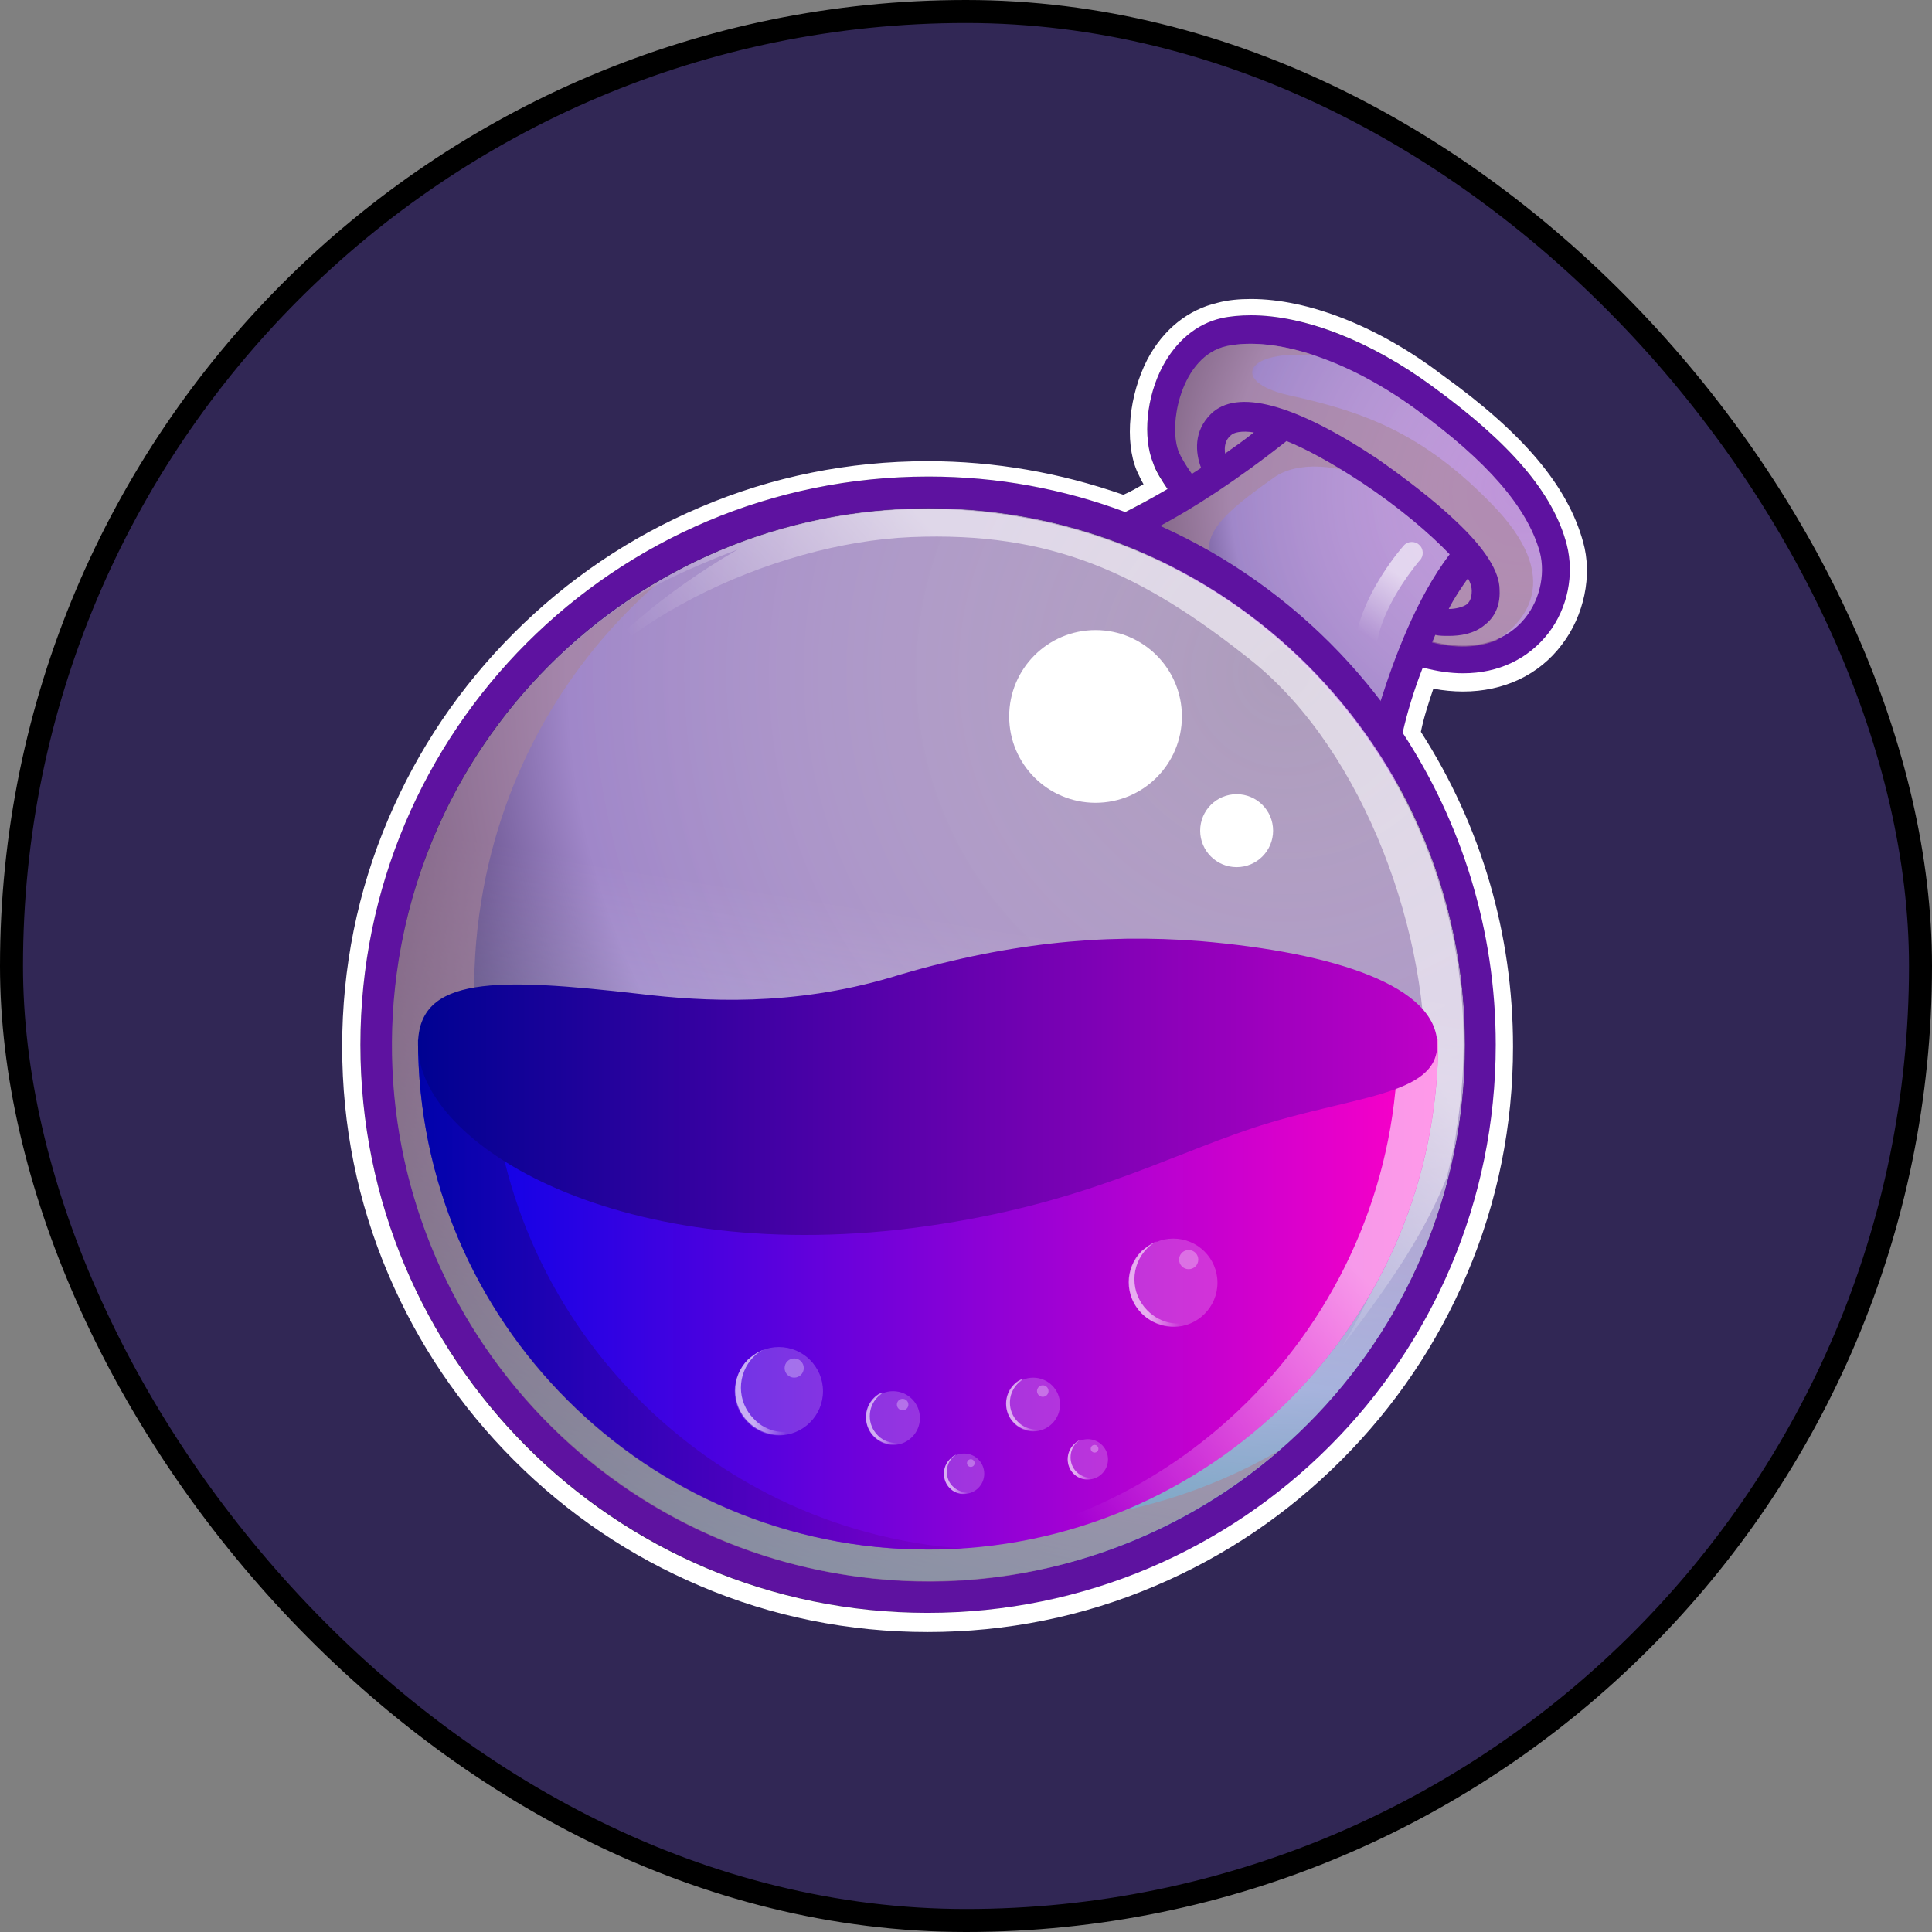 <svg width="84" height="84" viewBox="0 0 84 84" fill="none" xmlns="http://www.w3.org/2000/svg">
<rect x="0" y="0" width="84" height="84" fill="#808080" stroke="none"/>
<rect x="0.5" y="0.5" width="83" height="83" rx="41.5" fill="#312755"/>
<g clip-path="url(#clip0_1882_407)">
<path d="M68.121 23.681C67.537 21.469 65.659 19.258 62.28 16.796C59.567 14.835 56.688 13.708 54.393 13.708C53.934 13.708 53.517 13.75 53.1 13.833C52.056 14.042 51.139 14.793 50.554 15.919C49.845 17.255 49.678 19.049 50.137 20.134C50.304 20.468 50.513 20.885 50.763 21.261C48.551 22.596 47.3 22.971 47.133 23.013C52.891 24.933 57.69 28.938 60.694 34.154L60.736 33.653C60.861 32.276 61.278 30.691 61.862 29.063C62.447 29.23 63.031 29.314 63.615 29.314C65.159 29.314 66.494 28.688 67.329 27.561C68.163 26.435 68.497 24.933 68.121 23.681Z" fill="#5E12A0"/>
<path d="M62.111 27.855C65.909 28.898 67.452 25.977 66.952 24.016C66.409 22.055 64.657 20.052 61.569 17.799C58.481 15.546 55.352 14.628 53.349 15.045C51.346 15.462 50.762 18.508 51.263 19.677C51.471 20.136 51.93 20.803 52.556 21.554C51.763 22.097 51.012 22.514 50.386 22.89C54.225 24.601 57.563 27.271 60.067 30.609C60.359 29.483 60.776 28.481 61.152 27.605C61.444 27.646 61.778 27.73 62.111 27.855Z" fill="url(#paint0_radial_1882_407)"/>
<path d="M40.372 68.748C53.254 68.748 63.697 58.305 63.697 45.423C63.697 32.541 53.254 22.098 40.372 22.098C27.489 22.098 17.046 32.541 17.046 45.423C17.046 58.305 27.489 68.748 40.372 68.748Z" fill="url(#paint1_radial_1882_407)"/>
<path d="M65.034 22.096C61.862 18.758 59.192 17.881 55.979 17.172C53.475 16.588 54.143 15.169 57.189 15.461C55.729 14.96 54.352 14.835 53.35 15.044C51.347 15.461 50.763 18.507 51.264 19.675C51.472 20.134 51.931 20.802 52.557 21.553C51.431 22.304 50.471 22.847 49.678 23.264C50.054 23.431 50.513 23.64 51.055 23.932C52.474 24.683 54.018 25.934 54.018 25.934C51.681 23.932 52.182 23.014 55.395 20.76C56.396 20.051 58.232 20.134 59.943 21.011C61.654 21.887 63.657 24.099 63.657 24.099L61.737 27.77C61.862 27.812 61.988 27.854 62.113 27.896C63.323 28.229 64.282 28.146 65.034 27.854C65.91 27.311 68.205 25.476 65.034 22.096Z" fill="#A98698" fill-opacity="0.6"/>
<path d="M55.936 19.176C56.77 19.51 57.855 20.094 59.191 20.97C60.776 22.014 62.153 23.182 63.029 24.1C61.569 26.019 60.609 28.648 60.025 30.484C60.317 30.901 60.651 31.319 60.943 31.736C61.235 30.693 61.736 29.149 62.404 27.605C62.57 27.647 62.779 27.647 62.988 27.647C63.488 27.647 64.073 27.563 64.532 27.188C64.865 26.937 65.241 26.478 65.199 25.644C65.199 24.851 64.573 23.849 63.28 22.639C62.362 21.763 61.11 20.803 59.858 19.927C56.27 17.549 53.766 16.881 52.639 18.008C51.888 18.759 51.972 19.677 52.222 20.345C50.887 21.221 49.76 21.847 49.009 22.264C49.51 22.431 49.969 22.639 50.47 22.848C51.805 22.139 53.724 20.929 55.936 19.176ZM63.822 25.143C63.947 25.352 63.989 25.56 63.989 25.686C63.989 26.061 63.864 26.186 63.781 26.27C63.614 26.395 63.28 26.478 62.988 26.478C63.238 25.978 63.53 25.56 63.822 25.143ZM53.516 18.926C53.641 18.801 53.975 18.717 54.517 18.801C54.1 19.134 53.683 19.427 53.265 19.719C53.224 19.427 53.265 19.134 53.516 18.926Z" fill="#5E12A0"/>
<path d="M40.372 20.718C26.727 20.718 15.669 31.775 15.669 45.42C15.669 59.065 26.727 70.122 40.372 70.122C54.016 70.122 65.074 59.065 65.074 45.42C65.074 31.775 53.974 20.718 40.372 20.718ZM40.372 68.745C27.478 68.745 17.046 58.313 17.046 45.42C17.046 32.526 27.478 22.095 40.372 22.095C53.265 22.095 63.697 32.526 63.697 45.42C63.697 58.313 53.223 68.745 40.372 68.745Z" fill="#5E12A0"/>
<path d="M40.372 68.748C53.254 68.748 63.697 58.305 63.697 45.423C63.697 32.541 53.254 22.098 40.372 22.098C27.489 22.098 17.046 32.541 17.046 45.423C17.046 58.305 27.489 68.748 40.372 68.748Z" fill="url(#paint2_linear_1882_407)"/>
<path d="M40.205 65.911C27.478 63.867 18.841 51.891 20.927 39.164C21.845 33.531 24.683 28.733 28.688 25.27C22.847 28.649 18.507 34.533 17.339 41.71C15.294 54.436 23.931 66.412 36.616 68.457C43.71 69.625 50.553 67.413 55.602 63.074C51.137 65.661 45.713 66.787 40.205 65.911Z" fill="#A98698" fill-opacity="0.6"/>
<path d="M44.087 22.433C38.203 21.474 32.487 22.809 27.814 25.771C27.73 25.855 27.647 25.938 27.647 25.938C29.441 24.854 32.07 23.894 32.07 23.894C25.31 27.816 23.224 32.281 23.224 32.281C25.852 27.19 33.572 23.602 39.622 23.351C45.673 23.101 49.637 24.895 54.477 28.776C59.317 32.698 62.238 40.71 61.946 47.052C61.696 53.395 58.358 58.527 58.358 58.527C60.652 55.564 62.029 53.395 62.906 51.183C63.073 50.515 63.239 49.848 63.323 49.138C65.409 36.453 56.814 24.478 44.087 22.433Z" fill="url(#paint3_linear_1882_407)"/>
<path d="M62.531 45.214C62.531 57.44 52.6 67.371 40.374 67.371C28.148 67.371 18.175 57.44 18.175 45.214H62.531Z" fill="url(#paint4_linear_1882_407)"/>
<path d="M60.778 45.214C60.778 57.148 51.347 66.912 39.497 67.371H40.373C52.599 67.371 62.53 57.44 62.53 45.214H60.778Z" fill="url(#paint5_linear_1882_407)"/>
<path d="M21.305 45.214H18.175C18.175 57.44 28.106 67.371 40.332 67.371C40.875 67.371 41.375 67.371 41.876 67.329C30.401 66.494 21.305 56.897 21.305 45.214Z" fill="url(#paint6_linear_1882_407)"/>
<path d="M62.489 45.425C62.489 42.88 58.066 41.419 52.182 40.918C47.926 40.585 43.629 41.002 38.705 42.504C34.449 43.756 30.61 43.547 27.814 43.213C21.597 42.504 18.175 42.421 18.175 45.425C18.175 49.764 27.021 55.189 40.29 53.311C47.008 52.352 50.472 50.39 54.436 49.055C58.734 47.636 62.489 47.678 62.489 45.425Z" fill="url(#paint7_linear_1882_407)"/>
<path d="M53.767 37.702C54.643 37.702 55.352 36.992 55.352 36.116C55.352 35.24 54.643 34.53 53.767 34.53C52.891 34.53 52.181 35.24 52.181 36.116C52.181 36.992 52.891 37.702 53.767 37.702Z" fill="white"/>
<path d="M47.632 34.904C49.706 34.904 51.387 33.223 51.387 31.149C51.387 29.075 49.706 27.394 47.632 27.394C45.558 27.394 43.877 29.075 43.877 31.149C43.877 33.223 45.558 34.904 47.632 34.904Z" fill="white"/>
<path d="M59.443 28.149H59.36C59.11 28.107 58.943 27.857 58.984 27.564C59.36 25.645 60.946 23.809 61.029 23.726C61.196 23.517 61.53 23.517 61.697 23.684C61.905 23.851 61.905 24.185 61.738 24.352C61.697 24.393 60.236 26.104 59.902 27.773C59.861 28.023 59.652 28.149 59.443 28.149Z" fill="url(#paint8_linear_1882_407)"/>
<path d="M54.392 13.709C56.728 13.709 59.607 14.836 62.278 16.797C65.658 19.259 67.535 21.429 68.12 23.682C68.453 24.976 68.161 26.436 67.327 27.521C66.451 28.648 65.157 29.273 63.613 29.273C63.071 29.273 62.486 29.19 61.861 29.023C61.485 29.983 61.193 30.942 60.984 31.86C63.53 35.741 65.032 40.414 65.032 45.422C65.032 59.066 53.974 70.124 40.33 70.124C26.685 70.124 15.669 59.066 15.669 45.422C15.669 31.777 26.727 20.719 40.371 20.719C43.376 20.719 46.255 21.262 48.925 22.263C49.426 22.013 50.052 21.679 50.761 21.262C50.511 20.886 50.261 20.511 50.136 20.135C49.676 19.009 49.843 17.256 50.553 15.921C51.137 14.836 52.013 14.085 53.098 13.835C53.474 13.751 53.933 13.709 54.392 13.709ZM54.392 13C53.891 13 53.39 13.042 52.931 13.167C51.679 13.459 50.594 14.293 49.885 15.629C49.092 17.173 48.884 19.175 49.426 20.469C49.51 20.636 49.593 20.845 49.718 21.053C49.426 21.22 49.134 21.387 48.842 21.512C46.088 20.552 43.251 20.052 40.33 20.052C36.908 20.052 33.57 20.719 30.441 22.055C27.394 23.348 24.682 25.184 22.346 27.521C20.009 29.858 18.173 32.57 16.879 35.616C15.544 38.745 14.877 42.084 14.877 45.505C14.877 48.927 15.544 52.265 16.879 55.394C18.173 58.44 20.009 61.153 22.346 63.489C24.682 65.826 27.394 67.662 30.441 68.955C33.57 70.291 36.908 70.958 40.33 70.958C43.751 70.958 47.089 70.291 50.219 68.955C53.265 67.662 55.977 65.826 58.314 63.489C60.651 61.153 62.486 58.44 63.78 55.394C65.115 52.265 65.783 48.927 65.783 45.505C65.783 40.623 64.406 35.908 61.777 31.819C61.902 31.193 62.111 30.567 62.32 29.941C62.737 30.024 63.196 30.066 63.613 30.066C65.366 30.066 66.91 29.357 67.911 28.022C68.871 26.77 69.246 25.017 68.829 23.557C68.161 21.137 66.242 18.842 62.695 16.296C59.9 14.168 56.853 13 54.392 13Z" fill="white"/>
<path d="M41.917 64.95C42.401 64.95 42.793 64.558 42.793 64.073C42.793 63.59 42.401 63.197 41.917 63.197C41.433 63.197 41.041 63.59 41.041 64.073C41.041 64.558 41.433 64.95 41.917 64.95Z" fill="white" fill-opacity="0.2"/>
<path d="M41.416 64.617C41.082 64.283 41.082 63.699 41.416 63.365C41.458 63.324 41.541 63.282 41.583 63.24C41.458 63.282 41.374 63.365 41.291 63.449C40.957 63.783 40.957 64.367 41.291 64.701C41.583 64.993 42 65.034 42.376 64.826C42.042 64.951 41.666 64.868 41.416 64.617Z" fill="url(#paint9_linear_1882_407)"/>
<path d="M42.209 63.779C42.302 63.779 42.376 63.704 42.376 63.612C42.376 63.52 42.302 63.445 42.209 63.445C42.117 63.445 42.042 63.52 42.042 63.612C42.042 63.704 42.117 63.779 42.209 63.779Z" fill="white" fill-opacity="0.3"/>
<path d="M47.298 64.327C47.782 64.327 48.174 63.934 48.174 63.45C48.174 62.966 47.782 62.574 47.298 62.574C46.814 62.574 46.421 62.966 46.421 63.45C46.421 63.934 46.814 64.327 47.298 64.327Z" fill="white" fill-opacity="0.2"/>
<path d="M46.797 63.987C46.463 63.654 46.463 63.069 46.797 62.736C46.839 62.694 46.922 62.652 46.964 62.61C46.839 62.652 46.755 62.736 46.672 62.819C46.338 63.153 46.338 63.737 46.672 64.071C46.964 64.363 47.381 64.405 47.757 64.196C47.423 64.321 47.047 64.238 46.797 63.987Z" fill="url(#paint10_linear_1882_407)"/>
<path d="M47.59 63.156C47.682 63.156 47.757 63.081 47.757 62.989C47.757 62.897 47.682 62.822 47.59 62.822C47.498 62.822 47.423 62.897 47.423 62.989C47.423 63.081 47.498 63.156 47.59 63.156Z" fill="white" fill-opacity="0.3"/>
<path d="M38.828 62.823C39.474 62.823 39.997 62.3 39.997 61.655C39.997 61.01 39.474 60.486 38.828 60.486C38.183 60.486 37.66 61.01 37.66 61.655C37.66 62.3 38.183 62.823 38.828 62.823Z" fill="white" fill-opacity="0.2"/>
<path d="M38.161 62.406C37.702 61.947 37.702 61.196 38.161 60.737C38.244 60.654 38.328 60.612 38.411 60.528C38.244 60.57 38.119 60.654 37.994 60.779C37.535 61.238 37.535 61.989 37.994 62.448C38.369 62.823 38.953 62.907 39.412 62.656C38.995 62.823 38.494 62.74 38.161 62.406Z" fill="url(#paint11_linear_1882_407)"/>
<path d="M39.245 61.319C39.383 61.319 39.495 61.207 39.495 61.069C39.495 60.931 39.383 60.818 39.245 60.818C39.107 60.818 38.995 60.931 38.995 61.069C38.995 61.207 39.107 61.319 39.245 61.319Z" fill="white" fill-opacity="0.3"/>
<path d="M44.921 62.235C45.566 62.235 46.089 61.712 46.089 61.067C46.089 60.422 45.566 59.898 44.921 59.898C44.276 59.898 43.752 60.422 43.752 61.067C43.752 61.712 44.276 62.235 44.921 62.235Z" fill="white" fill-opacity="0.2"/>
<path d="M44.253 61.819C43.794 61.36 43.794 60.609 44.253 60.15C44.336 60.067 44.42 60.025 44.503 59.941C44.336 59.983 44.211 60.067 44.086 60.192C43.627 60.651 43.627 61.402 44.086 61.861C44.462 62.236 45.046 62.32 45.505 62.069C45.087 62.236 44.587 62.153 44.253 61.819Z" fill="url(#paint12_linear_1882_407)"/>
<path d="M45.337 60.732C45.475 60.732 45.588 60.62 45.588 60.482C45.588 60.344 45.475 60.231 45.337 60.231C45.199 60.231 45.087 60.344 45.087 60.482C45.087 60.62 45.199 60.732 45.337 60.732Z" fill="white" fill-opacity="0.3"/>
<path d="M33.862 62.406C34.923 62.406 35.782 61.547 35.782 60.487C35.782 59.427 34.923 58.567 33.862 58.567C32.802 58.567 31.943 59.427 31.943 60.487C31.943 61.547 32.802 62.406 33.862 62.406Z" fill="white" fill-opacity="0.2"/>
<path d="M32.778 61.692C32.026 60.941 32.026 59.731 32.778 58.98C32.903 58.854 33.028 58.771 33.195 58.688C32.944 58.771 32.736 58.938 32.527 59.105C31.776 59.856 31.776 61.066 32.527 61.817C33.153 62.443 34.113 62.568 34.864 62.109C34.154 62.401 33.32 62.276 32.778 61.692Z" fill="url(#paint13_linear_1882_407)"/>
<path d="M34.53 59.898C34.76 59.898 34.947 59.711 34.947 59.481C34.947 59.25 34.76 59.063 34.53 59.063C34.3 59.063 34.113 59.25 34.113 59.481C34.113 59.711 34.3 59.898 34.53 59.898Z" fill="white" fill-opacity="0.3"/>
<path d="M51.014 57.69C52.074 57.69 52.933 56.831 52.933 55.771C52.933 54.711 52.074 53.852 51.014 53.852C49.954 53.852 49.094 54.711 49.094 55.771C49.094 56.831 49.954 57.69 51.014 57.69Z" fill="white" fill-opacity="0.2"/>
<path d="M49.886 56.977C49.135 56.226 49.135 55.016 49.886 54.265C50.012 54.14 50.137 54.056 50.304 53.973C50.053 54.056 49.845 54.223 49.636 54.39C48.885 55.141 48.885 56.351 49.636 57.102C50.262 57.728 51.222 57.853 51.973 57.394C51.263 57.686 50.471 57.561 49.886 56.977Z" fill="url(#paint14_linear_1882_407)"/>
<path d="M51.681 55.182C51.912 55.182 52.099 54.995 52.099 54.765C52.099 54.535 51.912 54.348 51.681 54.348C51.451 54.348 51.264 54.535 51.264 54.765C51.264 54.995 51.451 55.182 51.681 55.182Z" fill="white" fill-opacity="0.3"/>
</g>
<rect x="0.5" y="0.5" width="83" height="83" rx="41.5" stroke="black"/>
<defs>
<radialGradient id="paint0_radial_1882_407" cx="0" cy="0" r="1" gradientUnits="userSpaceOnUse" gradientTransform="translate(66.191 21.387) scale(18.649 18.649)">
<stop stop-color="#FFEAFF" stop-opacity="0.6"/>
<stop offset="0.68" stop-color="#A087C9"/>
<stop offset="1" stop-color="#10002F"/>
</radialGradient>
<radialGradient id="paint1_radial_1882_407" cx="0" cy="0" r="1" gradientUnits="userSpaceOnUse" gradientTransform="translate(55.815 29.342) scale(45.629 45.629)">
<stop stop-color="#FFEAFF" stop-opacity="0.6"/>
<stop offset="0.68" stop-color="#A087C9"/>
<stop offset="1" stop-color="#10002F"/>
</radialGradient>
<linearGradient id="paint2_linear_1882_407" x1="36.63" y1="68.417" x2="44.091" y2="22.39" gradientUnits="userSpaceOnUse">
<stop stop-color="#81FFFF" stop-opacity="0.6"/>
<stop offset="0.62" stop-color="white" stop-opacity="0"/>
<stop offset="1" stop-color="white" stop-opacity="0"/>
</linearGradient>
<linearGradient id="paint3_linear_1882_407" x1="56.812" y1="29.584" x2="37.524" y2="47.281" gradientUnits="userSpaceOnUse">
<stop stop-color="white" stop-opacity="0.6"/>
<stop offset="0.29" stop-color="white" stop-opacity="0.6"/>
<stop offset="0.78" stop-color="white" stop-opacity="0"/>
<stop offset="1" stop-color="white" stop-opacity="0"/>
</linearGradient>
<linearGradient id="paint4_linear_1882_407" x1="18.194" y1="56.279" x2="62.52" y2="56.279" gradientUnits="userSpaceOnUse">
<stop stop-color="#0002E9"/>
<stop offset="1" stop-color="#FF00C7"/>
</linearGradient>
<linearGradient id="paint5_linear_1882_407" x1="64.618" y1="47.158" x2="40.491" y2="69.959" gradientUnits="userSpaceOnUse">
<stop stop-color="white" stop-opacity="0.6"/>
<stop offset="0.29" stop-color="white" stop-opacity="0.6"/>
<stop offset="0.78" stop-color="white" stop-opacity="0"/>
<stop offset="1" stop-color="white" stop-opacity="0"/>
</linearGradient>
<linearGradient id="paint6_linear_1882_407" x1="18.194" y1="56.279" x2="41.908" y2="56.279" gradientUnits="userSpaceOnUse">
<stop stop-color="#000292" stop-opacity="0.7"/>
<stop offset="1" stop-color="#7D00C7" stop-opacity="0.7"/>
</linearGradient>
<linearGradient id="paint7_linear_1882_407" x1="18.224" y1="47.266" x2="62.49" y2="47.266" gradientUnits="userSpaceOnUse">
<stop stop-color="#000292"/>
<stop offset="1" stop-color="#BE00C7"/>
</linearGradient>
<linearGradient id="paint8_linear_1882_407" x1="61.764" y1="23.522" x2="58.583" y2="28.692" gradientUnits="userSpaceOnUse">
<stop stop-color="white" stop-opacity="0.6"/>
<stop offset="0.29" stop-color="white" stop-opacity="0.6"/>
<stop offset="0.78" stop-color="white" stop-opacity="0"/>
<stop offset="1" stop-color="white" stop-opacity="0"/>
</linearGradient>
<linearGradient id="paint9_linear_1882_407" x1="41.035" y1="64.085" x2="42.36" y2="64.085" gradientUnits="userSpaceOnUse">
<stop stop-color="white" stop-opacity="0.6"/>
<stop offset="0.29" stop-color="white" stop-opacity="0.6"/>
<stop offset="0.78" stop-color="white" stop-opacity="0"/>
<stop offset="1" stop-color="white" stop-opacity="0"/>
</linearGradient>
<linearGradient id="paint10_linear_1882_407" x1="46.398" y1="63.453" x2="47.723" y2="63.453" gradientUnits="userSpaceOnUse">
<stop stop-color="white" stop-opacity="0.6"/>
<stop offset="0.29" stop-color="white" stop-opacity="0.6"/>
<stop offset="0.78" stop-color="white" stop-opacity="0"/>
<stop offset="1" stop-color="white" stop-opacity="0"/>
</linearGradient>
<linearGradient id="paint11_linear_1882_407" x1="37.648" y1="61.691" x2="39.414" y2="61.691" gradientUnits="userSpaceOnUse">
<stop stop-color="white" stop-opacity="0.6"/>
<stop offset="0.29" stop-color="white" stop-opacity="0.6"/>
<stop offset="0.78" stop-color="white" stop-opacity="0"/>
<stop offset="1" stop-color="white" stop-opacity="0"/>
</linearGradient>
<linearGradient id="paint12_linear_1882_407" x1="43.736" y1="61.096" x2="45.502" y2="61.096" gradientUnits="userSpaceOnUse">
<stop stop-color="white" stop-opacity="0.6"/>
<stop offset="0.29" stop-color="white" stop-opacity="0.6"/>
<stop offset="0.78" stop-color="white" stop-opacity="0"/>
<stop offset="1" stop-color="white" stop-opacity="0"/>
</linearGradient>
<linearGradient id="paint13_linear_1882_407" x1="31.945" y1="60.531" x2="34.828" y2="60.531" gradientUnits="userSpaceOnUse">
<stop stop-color="white" stop-opacity="0.6"/>
<stop offset="0.29" stop-color="white" stop-opacity="0.6"/>
<stop offset="0.78" stop-color="white" stop-opacity="0"/>
<stop offset="1" stop-color="white" stop-opacity="0"/>
</linearGradient>
<linearGradient id="paint14_linear_1882_407" x1="49.07" y1="55.815" x2="51.953" y2="55.815" gradientUnits="userSpaceOnUse">
<stop stop-color="white" stop-opacity="0.6"/>
<stop offset="0.29" stop-color="white" stop-opacity="0.6"/>
<stop offset="0.78" stop-color="white" stop-opacity="0"/>
<stop offset="1" stop-color="white" stop-opacity="0"/>
</linearGradient>
<clipPath id="clip0_1882_407">
<rect width="58" height="58" fill="white" transform="translate(13 13)"/>
</clipPath>
</defs>
</svg>
